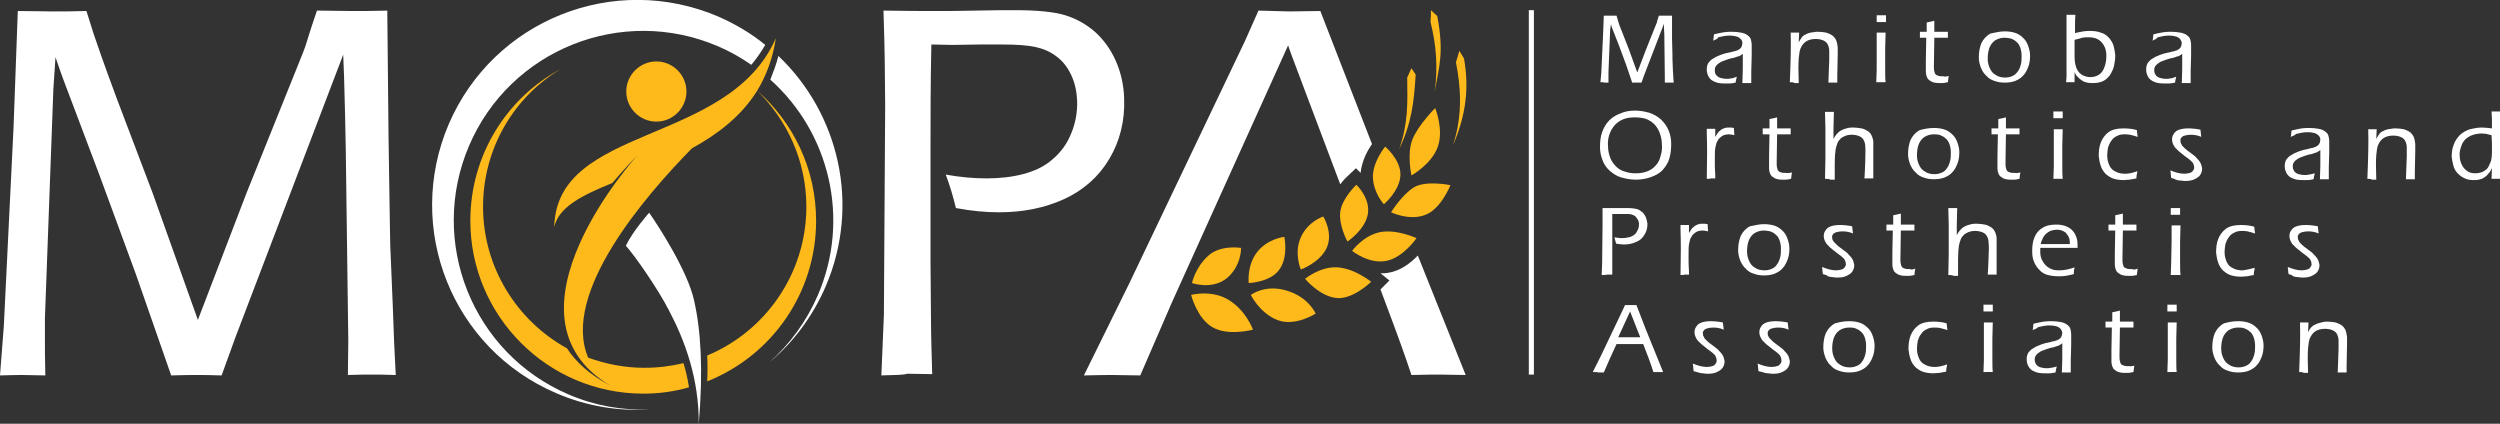 <?xml version="1.0" encoding="utf-8"?>
<!-- Generator: Adobe Illustrator 23.0.1, SVG Export Plug-In . SVG Version: 6.00 Build 0)  -->
<svg version="1.1" id="Layer_1" xmlns="http://www.w3.org/2000/svg" xmlns:xlink="http://www.w3.org/1999/xlink" x="0px" y="0px"
	 width="413px" height="70px" viewBox="0 0 590 100" enable-background="new 0 0 590 100" xml:space="preserve">
<rect x="0" y="0" width="590" height="100" fill="#333333" stroke="none"/>
<g>
	<path fill="#FFFFFF" d="M381.9,79.6h5.2l-2.4-6.1L381.9,79.6L381.9,79.6z M375.9,87.8l2-4l5-10.5l0.6-1.3l1.3,0c0.4,0,0.9,0,1.4,0
		l2.2,5.7l4.1,10.1l-1.1,0c-0.2,0-0.6,0-1.2,0c-0.2-0.7-0.6-1.8-1.1-3.2c-0.5-1.4-1-2.5-1.3-3.4h-6.3l-1.6,3.5l-1.4,3.2l-1.2,0
		C376.9,87.8,376.5,87.8,375.9,87.8L375.9,87.8z"/>
	<path fill="#FFFFFF" d="M399.7,87.6l-0.1-0.9c0-0.1,0-0.4-0.1-0.9c1.2,0.5,2.3,0.8,3.3,0.8c0.5,0,1-0.1,1.3-0.2
		c0.4-0.1,0.6-0.3,0.8-0.6c0.2-0.3,0.3-0.6,0.2-0.9c0-0.2,0-0.3-0.1-0.5c-0.1-0.2-0.1-0.3-0.2-0.5c-0.1-0.1-0.3-0.3-0.5-0.5
		c-0.2-0.2-0.6-0.5-1.3-1c-0.6-0.5-1.1-0.9-1.5-1.2c-0.3-0.3-0.6-0.6-0.9-0.9c-0.2-0.3-0.4-0.6-0.5-0.9c-0.1-0.3-0.2-0.6-0.2-0.9
		c0-0.5,0.1-1,0.4-1.4c0.3-0.5,0.7-0.8,1.3-1c0.6-0.2,1.3-0.3,2.1-0.3c0.9,0,1.9,0.1,2.9,0.3c0.1,0.6,0.1,1.2,0.2,1.7
		c-0.9-0.4-1.7-0.5-2.6-0.5c-0.5,0-0.9,0.1-1.3,0.2c-0.4,0.1-0.7,0.3-0.8,0.5c-0.2,0.2-0.3,0.5-0.2,0.8c0,0.2,0,0.4,0.1,0.5
		c0.1,0.2,0.2,0.4,0.3,0.6c0.2,0.2,0.4,0.4,0.6,0.6c0.2,0.2,0.7,0.6,1.4,1.1c0.7,0.5,1.2,0.9,1.4,1.2c0.3,0.3,0.5,0.5,0.7,0.8
		c0.2,0.3,0.3,0.5,0.4,0.8c0.1,0.3,0.1,0.5,0.2,0.8c0,0.5-0.1,1-0.4,1.5c-0.3,0.5-0.8,0.8-1.4,1.1c-0.6,0.3-1.3,0.4-2.1,0.4
		c-0.3,0-0.7,0-1.2-0.1c-0.4,0-0.8-0.1-1.1-0.2C400.5,87.8,400.1,87.7,399.7,87.6L399.7,87.6z"/>
	<path fill="#FFFFFF" d="M415,87.6l-0.1-0.9c0-0.1,0-0.4-0.1-0.9c1.2,0.5,2.3,0.8,3.3,0.8c0.5,0,1-0.1,1.3-0.2
		c0.4-0.1,0.6-0.3,0.8-0.6c0.2-0.3,0.3-0.6,0.2-0.9c0-0.2,0-0.3-0.1-0.5c-0.1-0.2-0.1-0.3-0.2-0.5c-0.1-0.1-0.3-0.3-0.5-0.5
		c-0.2-0.2-0.6-0.5-1.3-1c-0.6-0.5-1.1-0.9-1.5-1.2c-0.3-0.3-0.6-0.6-0.9-0.9c-0.2-0.3-0.4-0.6-0.5-0.9c-0.1-0.3-0.2-0.6-0.2-0.9
		c0-0.5,0.1-1,0.4-1.4c0.3-0.5,0.7-0.8,1.3-1c0.6-0.2,1.3-0.3,2.1-0.3c0.9,0,1.9,0.1,2.9,0.3c0.1,0.6,0.1,1.2,0.2,1.7
		c-0.9-0.4-1.7-0.5-2.6-0.5c-0.5,0-0.9,0.1-1.3,0.2c-0.4,0.1-0.7,0.3-0.8,0.5c-0.2,0.2-0.3,0.5-0.2,0.8c0,0.2,0,0.4,0.1,0.5
		c0.1,0.2,0.2,0.4,0.4,0.6c0.2,0.2,0.4,0.4,0.6,0.6c0.2,0.2,0.7,0.6,1.4,1.1c0.7,0.5,1.2,0.9,1.4,1.2c0.3,0.3,0.5,0.5,0.7,0.8
		c0.2,0.3,0.3,0.5,0.4,0.8c0.1,0.3,0.1,0.5,0.2,0.8c0,0.5-0.1,1-0.4,1.5c-0.3,0.5-0.8,0.8-1.4,1.1c-0.6,0.3-1.3,0.4-2.1,0.4
		c-0.3,0-0.7,0-1.2-0.1c-0.4,0-0.8-0.1-1.1-0.2C415.9,87.8,415.5,87.7,415,87.6L415,87.6z"/>
	<path fill="#FFFFFF" d="M436.4,77.3c-0.8,0-1.5,0.2-2.2,0.6c-0.6,0.4-1.1,1-1.4,1.8c-0.3,0.8-0.4,1.7-0.4,2.6
		c0,0.8,0.2,1.6,0.5,2.2c0.3,0.7,0.7,1.2,1.4,1.6c0.6,0.4,1.3,0.6,2.2,0.6c0.6,0,1.1-0.1,1.6-0.3c0.5-0.2,1-0.5,1.3-1
		c0.4-0.5,0.6-1,0.8-1.7c0.2-0.7,0.2-1.4,0.2-2.1c0-0.7-0.1-1.3-0.3-1.9c-0.2-0.6-0.5-1.1-0.9-1.4c-0.4-0.4-0.8-0.6-1.3-0.8
		C437.4,77.3,436.9,77.3,436.4,77.3L436.4,77.3z M436.4,75.8c0.8,0,1.6,0.1,2.3,0.3c0.7,0.2,1.4,0.6,1.9,1.1c0.6,0.5,1,1.1,1.3,1.9
		c0.3,0.8,0.5,1.6,0.5,2.4c0,0.9-0.1,1.8-0.4,2.6c-0.3,0.8-0.7,1.6-1.2,2.1c-0.5,0.6-1.2,1-1.9,1.3c-0.8,0.3-1.6,0.4-2.5,0.4
		c-0.8,0-1.6-0.1-2.4-0.4c-0.7-0.2-1.4-0.6-1.9-1.2c-0.6-0.5-1-1.2-1.3-1.9c-0.3-0.8-0.5-1.6-0.5-2.4c0-1.3,0.2-2.4,0.6-3.4
		c0.5-1,1.2-1.8,2.2-2.3C434.2,76,435.2,75.8,436.4,75.8L436.4,75.8z"/>
	<path fill="#FFFFFF" d="M459.5,86c0,0.1,0,0.4-0.1,0.7c-0.1,0.3-0.1,0.7-0.1,1c-0.6,0.1-1.1,0.2-1.6,0.3c-0.5,0-1,0.1-1.4,0.1
		c-0.8,0-1.6-0.1-2.3-0.3c-0.7-0.2-1.3-0.6-1.9-1.1c-0.5-0.5-1-1.2-1.2-1.9c-0.3-0.8-0.4-1.6-0.5-2.4c0-1.1,0.1-2.2,0.5-3.2
		c0.4-1,1-1.8,1.8-2.4c0.8-0.6,2-0.9,3.5-0.9c1.1,0,2.2,0.1,3.2,0.4c0.1,0.7,0.1,1.2,0.2,1.6c-0.7-0.2-1.3-0.4-1.8-0.5
		c-0.5-0.1-0.9-0.1-1.3-0.1c-0.7,0-1.3,0.1-1.8,0.4c-0.5,0.2-1,0.6-1.3,1.1c-0.4,0.5-0.6,1-0.8,1.6c-0.1,0.6-0.2,1.3-0.2,1.9
		c0,0.9,0.2,1.6,0.5,2.3c0.3,0.7,0.8,1.2,1.5,1.5c0.7,0.4,1.5,0.5,2.3,0.5C457.4,86.6,458.4,86.4,459.5,86L459.5,86z"/>
	<path fill="#FFFFFF" d="M468.1,73.5c0-0.7,0-1.3,0-1.6c0.4,0,0.8,0,1.1,0c0.4,0,0.8,0,1.1,0c0,0.2,0,0.8,0,1.6c-0.4,0-0.8,0-1.1,0
		C468.9,73.5,468.6,73.5,468.1,73.5L468.1,73.5z M468.1,87.8l0.1-2.9l0-5l0-3.8l1.1,0l1,0c0,1.2-0.1,2.5-0.1,3.8c0,1.3,0,2.8,0,4.3
		c0,1.6,0,2.8,0.1,3.6c-0.5,0-0.8,0-1,0C469,87.8,468.6,87.8,468.1,87.8L468.1,87.8z"/>
	<path fill="#FFFFFF" d="M479.7,77.9c0.1-0.3,0.1-0.8,0.2-1.5c0.9-0.2,1.7-0.4,2.4-0.5c0.7-0.1,1.3-0.1,2-0.1c0.7,0,1.4,0.1,2,0.2
		c0.6,0.1,1.1,0.3,1.5,0.6c0.4,0.3,0.7,0.6,0.8,1c0.1,0.4,0.2,0.8,0.2,1.2c0,0.5,0,1.4,0,2.7c0,1.3-0.1,2.4-0.1,3.5c0,1.1,0,2,0,2.9
		c-0.4,0-0.8,0-1,0c-0.2,0-0.6,0-1.1,0l0.1-3.2l0-3.7c-0.3,0.2-0.5,0.4-0.6,0.4c-0.1,0.1-0.3,0.2-0.4,0.2c-0.2,0.1-0.4,0.1-0.6,0.2
		c-0.2,0.1-0.6,0.2-1.2,0.3c-0.6,0.2-1,0.3-1.2,0.4c-0.5,0.2-0.9,0.3-1.2,0.5c-0.3,0.2-0.6,0.4-0.8,0.6c-0.2,0.2-0.3,0.4-0.4,0.6
		c-0.1,0.2-0.1,0.5-0.1,0.8c0,0.4,0.2,0.8,0.4,1.1c0.3,0.3,0.6,0.5,1,0.6c0.4,0.1,0.8,0.2,1.4,0.2c0.3,0,0.7,0,1-0.1
		c0.4,0,0.8-0.2,1.4-0.3c-0.1,0.3-0.2,0.8-0.3,1.4c-0.6,0.1-1,0.2-1.4,0.2c-0.4,0-0.7,0-1,0c-1.1,0-1.9-0.1-2.5-0.4
		c-0.6-0.2-1.1-0.6-1.4-1.1c-0.3-0.5-0.5-1.1-0.5-1.7c0-0.3,0-0.7,0.1-1c0.1-0.3,0.2-0.6,0.4-0.8c0.2-0.2,0.4-0.5,0.7-0.7
		c0.3-0.2,0.7-0.4,1-0.6c0.4-0.2,0.8-0.3,1.2-0.5c0.5-0.2,1.2-0.4,2.3-0.6c0.3-0.1,0.6-0.2,0.9-0.2c0.2-0.1,0.4-0.2,0.6-0.2
		c0.2-0.1,0.3-0.2,0.5-0.3c0.1-0.1,0.3-0.2,0.4-0.4c0.1-0.2,0.2-0.3,0.2-0.5c0-0.2,0.1-0.3,0.1-0.5c0-0.4-0.2-0.7-0.4-1
		c-0.3-0.3-0.6-0.5-1-0.6c-0.4-0.1-0.9-0.2-1.4-0.2c-0.5,0-1,0-1.5,0.1c-0.5,0.1-1,0.2-1.4,0.3C480.7,77.5,480.3,77.7,479.7,77.9
		L479.7,77.9z"/>
	<path fill="#FFFFFF" d="M503.7,86.3c-0.1,0.4-0.1,0.9-0.2,1.5c-0.5,0.1-0.9,0.2-1.2,0.2c-0.3,0-0.6,0-0.9,0c-0.7,0-1.2-0.1-1.7-0.3
		c-0.4-0.2-0.8-0.5-1-0.8c-0.2-0.4-0.4-0.9-0.4-1.6c0-0.1,0-0.2,0-0.5c0-0.2,0-1,0-2.3l0.1-5.2h-1.5c0-0.3,0-0.8,0-1.4h1.6
		c0-0.4,0-1.2,0-2.2c0.7-0.1,1.3-0.3,1.8-0.4c0,1.1,0,2,0,2.6h3.2c0,0.5,0,1,0,1.4h-3.2l-0.1,6.5l0,0.5c0,0.6,0.1,1,0.2,1.3
		c0.1,0.3,0.3,0.5,0.6,0.6c0.3,0.1,0.5,0.2,0.8,0.2c0.2,0,0.4,0,0.6,0C502.8,86.5,503.2,86.4,503.7,86.3L503.7,86.3z"/>
	<path fill="#FFFFFF" d="M511.5,73.5c0-0.7,0-1.3,0-1.6c0.4,0,0.8,0,1.1,0c0.4,0,0.8,0,1.1,0c0,0.2,0,0.8,0,1.6c-0.4,0-0.8,0-1.1,0
		C512.4,73.5,512,73.5,511.5,73.5L511.5,73.5z M511.5,87.8l0.1-2.9l0-5l0-3.8l1.1,0l1,0c0,1.2-0.1,2.5-0.1,3.8c0,1.3,0,2.8,0,4.3
		c0,1.6,0,2.8,0.1,3.6c-0.5,0-0.8,0-1,0C512.4,87.8,512.1,87.8,511.5,87.8L511.5,87.8z"/>
	<path fill="#FFFFFF" d="M528.2,77.3c-0.8,0-1.5,0.2-2.2,0.6c-0.6,0.4-1.1,1-1.4,1.8c-0.3,0.8-0.4,1.7-0.4,2.6
		c0,0.8,0.2,1.6,0.5,2.2c0.3,0.7,0.7,1.2,1.4,1.6c0.6,0.4,1.3,0.6,2.2,0.6c0.6,0,1.1-0.1,1.6-0.3c0.5-0.2,1-0.5,1.3-1
		c0.4-0.5,0.6-1,0.8-1.7c0.2-0.7,0.2-1.4,0.2-2.1c0-0.7-0.1-1.3-0.3-1.9c-0.2-0.6-0.5-1.1-0.9-1.4c-0.4-0.4-0.8-0.6-1.3-0.8
		C529.1,77.3,528.7,77.3,528.2,77.3L528.2,77.3z M528.2,75.8c0.8,0,1.6,0.1,2.3,0.3c0.7,0.2,1.4,0.6,1.9,1.1c0.6,0.5,1,1.1,1.3,1.9
		c0.3,0.8,0.5,1.6,0.5,2.4c0,0.9-0.1,1.8-0.4,2.6c-0.3,0.8-0.7,1.6-1.2,2.1c-0.5,0.6-1.2,1-1.9,1.3c-0.8,0.3-1.6,0.4-2.5,0.4
		c-0.8,0-1.6-0.1-2.4-0.4c-0.7-0.2-1.4-0.6-1.9-1.2c-0.6-0.5-1-1.2-1.3-1.9c-0.3-0.8-0.5-1.6-0.5-2.4c0-1.3,0.2-2.4,0.6-3.4
		c0.5-1,1.2-1.8,2.2-2.3C526,76,527,75.8,528.2,75.8L528.2,75.8z"/>
	<path fill="#FFFFFF" d="M542.6,87.8c0.2-4.8,0.3-8.8,0.2-11.7l1,0c0.3,0,0.6,0,1,0l-0.1,2.3c0.2-0.3,0.3-0.6,0.4-0.7
		c0.1-0.2,0.3-0.4,0.4-0.5c0.2-0.2,0.4-0.4,0.7-0.5c0.3-0.2,0.6-0.3,0.9-0.4c0.3-0.1,0.7-0.2,1.1-0.3c0.4-0.1,0.7-0.1,1.1-0.1
		c0.7,0,1.3,0.1,1.9,0.2c0.6,0.2,1.1,0.4,1.6,0.8c0.4,0.4,0.7,0.8,0.8,1.2c0.2,0.5,0.2,0.9,0.3,1.5c0,0.1,0,0.3,0,0.6
		c0,0.3,0,0.7,0,1.1l-0.1,4.9c0,0.5,0,1,0,1.7c-0.3,0-0.7,0-1,0c-0.4,0-0.7,0-1.1,0c0-0.9,0.1-1.8,0.1-2.7l0.1-2.7
		c0-0.9,0-1.6,0-2.1c0-0.7-0.2-1.2-0.4-1.6c-0.2-0.4-0.6-0.7-1.1-0.9c-0.5-0.2-1.1-0.3-1.7-0.3c-0.9,0-1.7,0.2-2.3,0.6
		c-0.6,0.4-1,1-1.3,1.7c-0.2,0.5-0.3,1.3-0.4,2.3c-0.1,1.2-0.1,3.1,0,5.8c-0.4,0-0.8,0-1,0C543.4,87.8,543.1,87.8,542.6,87.8
		L542.6,87.8z"/>
	<path fill="#FFFFFF" d="M377.7,19.4l0.2-2.1l0.4-8.6l0.2-5c0.6,0,1.1,0,1.5,0c0.4,0,0.9,0,1.5,0l0.3,1c0.1,0.3,0.2,0.6,0.3,1
		c0.1,0.4,0.4,1,0.7,1.8l1.6,4.1l2,5.5l2.1-5.5l2.4-6c0.1-0.2,0.2-0.4,0.2-0.7c0.1-0.2,0.2-0.6,0.4-1.2c0.5,0,1,0,1.6,0
		c0.4,0,0.9,0,1.5,0l0,5.5l0.1,3.6c0,0.3,0,0.7,0,1l0.1,2.7l0.1,1.5c0,0.2,0,0.7,0.1,1.5c-0.5,0-0.9,0-1,0c-0.2,0-0.6,0-1.1,0l0-1.5
		l-0.1-8.3c0-0.9,0-2-0.1-3.1l0-1l-4.7,12.2l-0.6,1.7c-0.5,0-0.9,0-1.1,0c-0.2,0-0.6,0-1.1,0l-1.5-4.4l-1.6-4.3l-1.6-4.1
		c-0.1-0.2-0.2-0.5-0.3-1L380,7l-0.4,10c0,0.3,0,0.7,0,1c0,0.3,0,0.8,0,1.5l-1,0C378.5,19.4,378.2,19.4,377.7,19.4L377.7,19.4z"/>
	<path fill="#FFFFFF" d="M404.3,9.6c0.1-0.3,0.1-0.8,0.2-1.5c0.9-0.2,1.7-0.4,2.4-0.5c0.7-0.1,1.3-0.1,2-0.1c0.7,0,1.4,0.1,2,0.2
		c0.6,0.1,1.1,0.3,1.5,0.6c0.4,0.3,0.7,0.6,0.8,1c0.1,0.4,0.2,0.8,0.2,1.2c0,0.5,0,1.4,0,2.7c0,1.3-0.1,2.4-0.1,3.5c0,1.1,0,2,0,2.9
		c-0.4,0-0.8,0-1,0c-0.2,0-0.6,0-1.1,0l0.1-3.2l0-3.7c-0.3,0.2-0.5,0.4-0.6,0.4c-0.1,0.1-0.3,0.2-0.5,0.2c-0.2,0.1-0.4,0.1-0.6,0.2
		c-0.2,0.1-0.6,0.2-1.2,0.3c-0.6,0.2-1,0.3-1.2,0.4c-0.5,0.2-0.9,0.3-1.2,0.5c-0.3,0.2-0.6,0.4-0.8,0.6c-0.2,0.2-0.3,0.4-0.4,0.6
		c-0.1,0.2-0.1,0.5-0.1,0.8c0,0.4,0.1,0.8,0.4,1.1c0.3,0.3,0.6,0.5,1,0.6c0.4,0.1,0.8,0.2,1.4,0.2c0.3,0,0.7,0,1-0.1
		c0.4,0,0.8-0.2,1.4-0.4c-0.1,0.3-0.2,0.8-0.3,1.4c-0.6,0.1-1,0.2-1.4,0.2c-0.4,0-0.7,0-1,0c-1.1,0-1.9-0.1-2.5-0.4
		c-0.6-0.2-1.1-0.6-1.4-1.1c-0.3-0.5-0.5-1.1-0.5-1.7c0-0.3,0-0.7,0.1-1c0.1-0.3,0.2-0.6,0.4-0.8c0.2-0.2,0.4-0.5,0.7-0.7
		c0.3-0.2,0.7-0.4,1-0.6c0.4-0.2,0.8-0.3,1.2-0.5c0.5-0.2,1.2-0.4,2.3-0.6c0.3-0.1,0.6-0.2,0.9-0.2c0.2-0.1,0.4-0.2,0.6-0.2
		c0.2-0.1,0.3-0.2,0.5-0.3c0.1-0.1,0.3-0.2,0.4-0.4c0.1-0.2,0.2-0.3,0.2-0.5c0-0.2,0.1-0.3,0.1-0.5c0-0.4-0.1-0.7-0.4-1
		c-0.3-0.3-0.6-0.5-1-0.6c-0.4-0.1-0.9-0.2-1.4-0.2c-0.5,0-1,0-1.5,0.1c-0.5,0.1-1,0.2-1.4,0.3C405.4,9.2,404.9,9.3,404.3,9.6
		L404.3,9.6z"/>
	<path fill="#FFFFFF" d="M422.4,19.4c0.2-4.8,0.3-8.8,0.2-11.7l1,0c0.3,0,0.6,0,1,0l-0.1,2.3c0.2-0.3,0.3-0.6,0.4-0.7
		c0.1-0.2,0.3-0.4,0.4-0.6c0.2-0.2,0.4-0.4,0.7-0.5c0.3-0.2,0.6-0.3,0.9-0.4c0.4-0.1,0.7-0.2,1.1-0.2c0.4-0.1,0.7-0.1,1.1-0.1
		c0.7,0,1.3,0.1,1.9,0.2c0.6,0.2,1.1,0.4,1.6,0.8c0.4,0.4,0.7,0.8,0.8,1.2c0.2,0.5,0.2,0.9,0.3,1.5c0,0.1,0,0.3,0,0.6
		c0,0.3,0,0.7,0,1.1l-0.1,4.9c0,0.5,0,1,0,1.7c-0.3,0-0.7,0-1,0c-0.4,0-0.7,0-1.1,0c0-0.9,0.1-1.8,0.1-2.7l0.1-2.7
		c0-0.9,0-1.6,0-2.1c0-0.7-0.2-1.2-0.4-1.6c-0.2-0.4-0.6-0.7-1.1-0.9c-0.5-0.2-1.1-0.3-1.7-0.3c-0.9,0-1.7,0.2-2.3,0.6
		c-0.6,0.4-1,1-1.3,1.7c-0.2,0.5-0.3,1.3-0.4,2.3c-0.1,1.2-0.1,3.1,0,5.8c-0.4,0-0.8,0-1,0C423.3,19.4,422.9,19.4,422.4,19.4
		L422.4,19.4z"/>
	<path fill="#FFFFFF" d="M442.9,5.2c0-0.7,0-1.3,0-1.6c0.4,0,0.8,0,1.1,0c0.4,0,0.8,0,1.1,0c0,0.2,0,0.8,0,1.6c-0.4,0-0.8,0-1.1,0
		C443.7,5.2,443.3,5.2,442.9,5.2L442.9,5.2z M442.8,19.4l0.1-2.9l0-5l0-3.8l1.1,0l1,0c0,1.2-0.1,2.5-0.1,3.8c0,1.3,0,2.8,0,4.3
		c0,1.6,0,2.8,0.1,3.6c-0.5,0-0.8,0-1,0C443.8,19.4,443.4,19.4,442.8,19.4L442.8,19.4z"/>
	<path fill="#FFFFFF" d="M459.9,17.9c-0.1,0.4-0.1,0.9-0.2,1.5c-0.5,0.1-0.9,0.2-1.2,0.2c-0.3,0-0.6,0-0.9,0c-0.7,0-1.2-0.1-1.7-0.3
		c-0.4-0.2-0.8-0.5-1-0.8c-0.2-0.4-0.4-0.9-0.4-1.6c0-0.1,0-0.2,0-0.5c0-0.2,0-1,0-2.3l0.1-5.2h-1.5c0-0.3,0-0.8,0-1.4h1.6
		c0-0.4,0-1.2,0-2.2c0.7-0.1,1.3-0.3,1.8-0.4c0,1.1,0,2,0,2.6h3.2c0,0.5,0,1,0,1.4h-3.2l-0.1,6.5l0,0.5c0,0.6,0.1,1,0.2,1.3
		c0.1,0.3,0.3,0.5,0.6,0.6c0.3,0.1,0.5,0.2,0.8,0.2c0.2,0,0.4,0,0.6,0C459,18.1,459.4,18.1,459.9,17.9L459.9,17.9z"/>
	<path fill="#FFFFFF" d="M473.1,8.9c-0.8,0-1.5,0.2-2.2,0.6c-0.6,0.4-1.1,1-1.4,1.8c-0.3,0.8-0.4,1.7-0.4,2.6c0,0.8,0.2,1.6,0.5,2.2
		c0.3,0.7,0.7,1.2,1.4,1.6c0.6,0.4,1.3,0.6,2.2,0.6c0.6,0,1.1-0.1,1.6-0.3c0.5-0.2,0.9-0.5,1.3-1c0.4-0.5,0.6-1,0.8-1.7
		c0.2-0.7,0.2-1.4,0.2-2.1c0-0.7-0.1-1.3-0.3-1.9c-0.2-0.6-0.5-1.1-0.9-1.4c-0.4-0.4-0.8-0.6-1.3-0.8C474,9,473.6,8.9,473.1,8.9
		L473.1,8.9z M473.1,7.4c0.8,0,1.6,0.1,2.3,0.3c0.7,0.2,1.4,0.6,1.9,1.1c0.6,0.5,1,1.1,1.3,1.9c0.3,0.8,0.5,1.6,0.5,2.4
		c0,0.9-0.1,1.8-0.4,2.6c-0.3,0.8-0.7,1.6-1.2,2.1c-0.5,0.6-1.2,1-1.9,1.3c-0.8,0.3-1.6,0.4-2.5,0.4c-0.8,0-1.6-0.1-2.4-0.4
		c-0.7-0.2-1.4-0.6-1.9-1.2c-0.6-0.5-1-1.2-1.3-1.9c-0.3-0.8-0.5-1.6-0.5-2.4c0-1.3,0.2-2.4,0.6-3.4c0.5-1,1.2-1.8,2.2-2.3
		C470.9,7.7,471.9,7.4,473.1,7.4L473.1,7.4z"/>
	<path fill="#FFFFFF" d="M489.6,9.4c0,1.3,0,2.1,0,2.5c0,0.4,0,0.9,0,1.5c0,1.2,0.2,2.1,0.5,2.8c0.3,0.7,0.7,1.1,1.3,1.5
		c0.6,0.3,1.2,0.5,1.9,0.5c0.8,0,1.5-0.2,2.1-0.6c0.6-0.4,1-1,1.3-1.9c0.3-0.8,0.4-1.7,0.4-2.6c0-1.3-0.4-2.3-1.1-3.1
		c-0.7-0.8-1.7-1.2-3.1-1.2c-0.5,0-1,0-1.5,0.1C490.9,9.1,490.3,9.2,489.6,9.4L489.6,9.4z M487.6,19.4l0.1-1.3c0-0.2,0-0.7,0-1.3
		l0-7.9l0-5.4c0.5,0,0.8,0,1.1,0c0.3,0,0.6,0,1,0c-0.1,1-0.1,2.4-0.1,4.3c0.8-0.2,1.5-0.3,2-0.4c0.5-0.1,1-0.1,1.5-0.1
		c1,0,1.8,0.1,2.6,0.4c0.8,0.2,1.4,0.7,1.9,1.2c0.5,0.6,0.9,1.2,1.1,1.9c0.2,0.7,0.3,1.4,0.4,2.2c0,0.9-0.1,1.7-0.3,2.6
		c-0.2,0.8-0.6,1.6-1,2.2c-0.5,0.6-1,1.1-1.7,1.4c-0.7,0.3-1.5,0.4-2.3,0.4c-0.4,0-0.9,0-1.3-0.1c-0.4-0.1-0.8-0.2-1.1-0.4
		c-0.3-0.2-0.6-0.4-0.8-0.6c-0.2-0.2-0.4-0.4-0.6-0.6c-0.2-0.2-0.3-0.5-0.5-0.9l0,2.4c-0.4,0-0.8,0-1,0
		C488.5,19.4,488.2,19.4,487.6,19.4L487.6,19.4z"/>
	<path fill="#FFFFFF" d="M508,9.6c0.1-0.3,0.1-0.8,0.2-1.5c0.9-0.2,1.7-0.4,2.4-0.5c0.7-0.1,1.3-0.1,2-0.1c0.7,0,1.3,0.1,2,0.2
		c0.6,0.1,1.1,0.3,1.5,0.6c0.4,0.3,0.7,0.6,0.8,1c0.1,0.4,0.2,0.8,0.2,1.2c0,0.5,0,1.4,0,2.7c0,1.3-0.1,2.4-0.1,3.5c0,1.1,0,2,0,2.9
		c-0.4,0-0.8,0-1,0c-0.2,0-0.6,0-1.1,0l0.1-3.2l0-3.7c-0.3,0.2-0.5,0.4-0.6,0.4c-0.1,0.1-0.3,0.2-0.5,0.2c-0.2,0.1-0.4,0.1-0.6,0.2
		c-0.2,0.1-0.6,0.2-1.2,0.3c-0.6,0.2-1,0.3-1.2,0.4c-0.5,0.2-0.9,0.3-1.2,0.5c-0.3,0.2-0.6,0.4-0.8,0.6c-0.2,0.2-0.3,0.4-0.4,0.6
		c-0.1,0.2-0.1,0.5-0.1,0.8c0,0.4,0.2,0.8,0.4,1.1c0.3,0.3,0.6,0.5,1,0.6c0.4,0.1,0.8,0.2,1.4,0.2c0.3,0,0.7,0,1-0.1
		c0.4,0,0.8-0.2,1.4-0.4c-0.1,0.3-0.2,0.8-0.3,1.4c-0.6,0.1-1,0.2-1.4,0.2c-0.4,0-0.7,0-1,0c-1.1,0-1.9-0.1-2.5-0.4
		c-0.6-0.2-1.1-0.6-1.4-1.1c-0.3-0.5-0.5-1.1-0.5-1.7c0-0.3,0-0.7,0.1-1c0.1-0.3,0.2-0.6,0.4-0.8c0.2-0.2,0.4-0.5,0.7-0.7
		c0.3-0.2,0.7-0.4,1-0.6c0.4-0.2,0.8-0.3,1.2-0.5c0.5-0.2,1.2-0.4,2.3-0.6c0.3-0.1,0.6-0.2,0.9-0.2c0.2-0.1,0.4-0.2,0.6-0.2
		c0.2-0.1,0.3-0.2,0.5-0.3c0.1-0.1,0.3-0.2,0.4-0.4c0.1-0.2,0.2-0.3,0.2-0.5c0-0.2,0.1-0.3,0.1-0.5c0-0.4-0.2-0.7-0.4-1
		c-0.3-0.3-0.6-0.5-1-0.6c-0.4-0.1-0.9-0.2-1.4-0.2c-0.5,0-1,0-1.5,0.1c-0.5,0.1-1,0.2-1.4,0.3C509,9.2,508.5,9.3,508,9.6L508,9.6z"
		/>
	<path fill="#FFFFFF" d="M385.8,27.7c-0.9,0-1.8,0.1-2.6,0.4c-0.8,0.3-1.5,0.8-2.1,1.4c-0.6,0.7-1,1.4-1.3,2.3
		c-0.3,0.9-0.4,1.8-0.3,2.8c0,0.9,0.2,1.8,0.5,2.6c0.3,0.8,0.8,1.5,1.4,2.1c0.6,0.6,1.3,1,2.1,1.2c0.8,0.3,1.7,0.4,2.5,0.4
		c0.9,0,1.7-0.1,2.6-0.4c0.8-0.3,1.5-0.7,2.1-1.4c0.6-0.6,1-1.4,1.2-2.3c0.3-0.9,0.4-1.8,0.3-2.8c0-0.9-0.2-1.8-0.5-2.6
		c-0.3-0.8-0.7-1.5-1.3-2.1c-0.6-0.6-1.3-1-2.1-1.3C387.5,27.8,386.7,27.7,385.8,27.7L385.8,27.7z M385.9,26.1
		c1.1,0,2.2,0.2,3.3,0.5c1,0.3,2,0.9,2.8,1.6c0.8,0.8,1.4,1.6,1.8,2.6c0.4,1,0.6,2,0.6,3.1c0,1.2-0.1,2.3-0.4,3.4
		c-0.3,1.1-0.9,2-1.6,2.8c-0.7,0.8-1.7,1.3-2.8,1.7c-1.1,0.4-2.3,0.6-3.5,0.6c-1.2,0-2.3-0.2-3.4-0.5c-1.1-0.3-2-0.9-2.8-1.6
		c-0.8-0.7-1.4-1.6-1.7-2.5c-0.4-1-0.6-2-0.6-3.1c0-1.2,0.1-2.4,0.5-3.5c0.4-1.1,0.9-2,1.7-2.8c0.8-0.8,1.7-1.3,2.8-1.7
		C383.5,26.3,384.6,26.1,385.9,26.1L385.9,26.1z"/>
	<path fill="#FFFFFF" d="M402.8,42.2c0.1-4.5,0.1-8,0-10.7l0-1.1c0.4,0,0.7,0,1,0c0.3,0,0.6,0,1,0l0,1.9c0.3-0.5,0.5-0.8,0.7-1.1
		c0.2-0.2,0.5-0.4,0.7-0.6c0.3-0.2,0.6-0.3,0.9-0.4c0.3-0.1,0.7-0.1,1.1-0.1c0.3,0,0.6,0,1,0.1c0,0.5,0.1,1.1,0.1,1.7
		c-0.5-0.1-0.9-0.2-1.3-0.2c-0.5,0-0.9,0.1-1.2,0.2c-0.4,0.2-0.7,0.4-1,0.7c-0.3,0.3-0.5,0.7-0.7,1.1c-0.1,0.3-0.2,0.8-0.3,1.3
		c-0.1,0.5-0.1,1.5-0.1,3c0,1,0,2.1,0.1,3.3l0,0.8c-0.4,0-0.8,0-1,0C403.6,42.2,403.2,42.2,402.8,42.2L402.8,42.2z"/>
	<path fill="#FFFFFF" d="M422.9,40.7c-0.1,0.4-0.1,0.9-0.2,1.5c-0.5,0.1-0.9,0.2-1.2,0.2c-0.3,0-0.6,0-0.9,0c-0.7,0-1.2-0.1-1.7-0.3
		c-0.4-0.2-0.8-0.5-1-0.8c-0.2-0.4-0.4-0.9-0.4-1.6c0-0.1,0-0.2,0-0.5c0-0.2,0-1,0-2.3l0.1-5.2h-1.6c0-0.3,0-0.8,0-1.4h1.6
		c0-0.4,0-1.2,0-2.2c0.7-0.1,1.3-0.3,1.8-0.4c0,1.1,0,2,0,2.6h3.2c0,0.5,0,1,0,1.4h-3.2l-0.1,6.5l0,0.5c0,0.6,0.1,1,0.2,1.3
		c0.1,0.3,0.3,0.5,0.6,0.6c0.3,0.1,0.5,0.2,0.8,0.2c0.2,0,0.4,0,0.6,0C422,40.9,422.4,40.8,422.9,40.7L422.9,40.7z"/>
	<path fill="#FFFFFF" d="M430.7,42.2l0.1-5l0-6.9l-0.1-3.9l1.1,0c0.3,0,0.6,0,1,0l-0.1,4l0,2.4c0.2-0.3,0.3-0.6,0.5-0.8
		c0.1-0.2,0.3-0.4,0.5-0.6c0.2-0.2,0.4-0.4,0.6-0.5c0.2-0.1,0.5-0.3,0.8-0.4c0.3-0.1,0.6-0.2,1-0.3c0.4-0.1,0.8-0.1,1.3-0.1
		c0.7,0,1.3,0.1,1.9,0.2c0.6,0.1,1.1,0.4,1.6,0.7c0.4,0.3,0.7,0.7,0.9,1.2c0.2,0.5,0.3,0.9,0.3,1.4c0,0.2,0,0.4,0,0.8
		c0,0.5,0,1,0,1.7l0,4.3c0,0.5,0,1,0,1.7c-0.5,0-0.8,0-1,0c-0.3,0-0.6,0-1.1,0c0.1-0.8,0.1-2.1,0.2-3.9c0-1.8,0.1-3,0-3.7
		c0-0.6-0.2-1.1-0.4-1.5c-0.2-0.4-0.6-0.7-1.1-0.9c-0.5-0.2-1.1-0.3-1.7-0.3c-0.6,0-1.1,0.1-1.6,0.3c-0.5,0.2-0.8,0.4-1.1,0.7
		c-0.3,0.3-0.6,0.7-0.7,1.1c-0.2,0.5-0.3,0.9-0.4,1.4c-0.1,0.7-0.2,1.8-0.2,3.1c0,0.8,0,2.1,0,4c-0.4,0-0.8,0-1,0
		C431.6,42.2,431.2,42.2,430.7,42.2L430.7,42.2z"/>
	<path fill="#FFFFFF" d="M456.4,31.7c-0.8,0-1.5,0.2-2.2,0.6c-0.6,0.4-1.1,1-1.4,1.8c-0.3,0.8-0.4,1.7-0.4,2.6
		c0,0.8,0.2,1.6,0.5,2.2c0.3,0.7,0.7,1.2,1.4,1.6c0.6,0.4,1.3,0.6,2.2,0.6c0.6,0,1.1-0.1,1.6-0.3c0.5-0.2,1-0.5,1.3-1
		c0.4-0.5,0.6-1,0.8-1.7c0.2-0.7,0.2-1.4,0.2-2.1c0-0.7-0.1-1.3-0.3-1.9c-0.2-0.6-0.5-1.1-0.9-1.4c-0.4-0.4-0.8-0.6-1.3-0.8
		C457.4,31.7,456.9,31.7,456.4,31.7L456.4,31.7z M456.4,30.2c0.8,0,1.6,0.1,2.3,0.3c0.7,0.2,1.4,0.6,1.9,1.1c0.6,0.5,1,1.1,1.3,1.9
		c0.3,0.8,0.5,1.6,0.5,2.4c0,0.9-0.1,1.8-0.4,2.6c-0.3,0.8-0.7,1.6-1.2,2.1c-0.5,0.6-1.2,1-1.9,1.3c-0.8,0.3-1.6,0.4-2.5,0.4
		c-0.8,0-1.6-0.1-2.4-0.4c-0.7-0.2-1.4-0.6-1.9-1.2c-0.6-0.5-1-1.2-1.3-1.9c-0.3-0.8-0.5-1.6-0.5-2.4c0-1.3,0.2-2.4,0.6-3.4
		c0.5-1,1.2-1.8,2.2-2.3C454.2,30.4,455.3,30.2,456.4,30.2L456.4,30.2z"/>
	<path fill="#FFFFFF" d="M476.8,40.7c-0.1,0.4-0.1,0.9-0.2,1.5c-0.5,0.1-0.9,0.2-1.2,0.2c-0.3,0-0.6,0-0.9,0c-0.7,0-1.2-0.1-1.7-0.3
		c-0.4-0.2-0.8-0.5-1-0.8c-0.2-0.4-0.4-0.9-0.4-1.6c0-0.1,0-0.2,0-0.5c0-0.2,0-1,0-2.3l0.1-5.2H470c0-0.3,0-0.8,0-1.4h1.6
		c0-0.4,0-1.2,0-2.2c0.7-0.1,1.3-0.3,1.8-0.4c0,1.1,0,2,0,2.6h3.2c0,0.5,0,1,0,1.4h-3.2l-0.1,6.5l0,0.5c0,0.6,0.1,1,0.2,1.3
		c0.1,0.3,0.3,0.5,0.6,0.6c0.3,0.1,0.5,0.2,0.8,0.2c0.2,0,0.4,0,0.6,0C475.9,40.9,476.2,40.8,476.8,40.7L476.8,40.7z"/>
	<path fill="#FFFFFF" d="M484.6,27.9c0-0.7,0-1.3,0-1.6c0.4,0,0.8,0,1.1,0c0.4,0,0.8,0,1.1,0c0,0.2,0,0.8,0,1.6c-0.4,0-0.8,0-1.1,0
		C485.4,27.9,485,27.9,484.6,27.9L484.6,27.9z M484.6,42.2l0.1-2.9l0-5l0-3.8l1.1,0l1,0c0,1.2-0.1,2.5-0.1,3.8c0,1.3,0,2.8,0,4.3
		c0,1.6,0,2.8,0.1,3.6c-0.5,0-0.8,0-1,0C485.5,42.2,485.1,42.2,484.6,42.2L484.6,42.2z"/>
	<path fill="#FFFFFF" d="M504.4,40.4c0,0.1,0,0.4-0.1,0.7c-0.1,0.3-0.1,0.7-0.1,1c-0.6,0.1-1.1,0.2-1.6,0.3c-0.5,0-1,0.1-1.4,0.1
		c-0.8,0-1.6-0.1-2.3-0.3c-0.7-0.2-1.3-0.6-1.9-1.1c-0.5-0.5-1-1.2-1.2-1.9c-0.3-0.8-0.4-1.6-0.5-2.4c0-1.1,0.1-2.2,0.5-3.2
		c0.4-1,1-1.8,1.8-2.4c0.8-0.6,2-0.9,3.5-0.9c1.1,0,2.2,0.1,3.2,0.4c0.1,0.7,0.1,1.2,0.2,1.6c-0.7-0.2-1.3-0.4-1.8-0.5
		c-0.5-0.1-0.9-0.1-1.3-0.1c-0.7,0-1.3,0.1-1.8,0.4c-0.5,0.2-1,0.6-1.3,1.1c-0.4,0.5-0.6,1-0.8,1.6c-0.1,0.6-0.2,1.3-0.2,1.9
		c0,0.9,0.2,1.6,0.5,2.3c0.3,0.7,0.8,1.2,1.5,1.5c0.7,0.4,1.5,0.5,2.3,0.5C502.4,41,503.3,40.8,504.4,40.4L504.4,40.4z"/>
	<path fill="#FFFFFF" d="M512.4,42l-0.1-0.9c0-0.1,0-0.4-0.1-0.9c1.2,0.5,2.3,0.8,3.3,0.8c0.5,0,1-0.1,1.3-0.2
		c0.4-0.1,0.6-0.3,0.8-0.6c0.2-0.3,0.3-0.6,0.2-0.8c0-0.2,0-0.3-0.1-0.5c-0.1-0.2-0.1-0.3-0.2-0.5c-0.1-0.1-0.3-0.3-0.5-0.5
		c-0.2-0.2-0.6-0.5-1.3-1c-0.6-0.5-1.1-0.9-1.5-1.2c-0.3-0.3-0.6-0.6-0.9-0.9c-0.2-0.3-0.4-0.6-0.5-0.9c-0.1-0.3-0.2-0.6-0.2-0.9
		c0-0.5,0.1-1,0.4-1.4c0.3-0.5,0.7-0.8,1.3-1c0.6-0.2,1.3-0.3,2.1-0.3c0.9,0,1.9,0.1,2.9,0.3c0.1,0.6,0.1,1.2,0.2,1.7
		c-0.9-0.4-1.7-0.5-2.6-0.5c-0.5,0-0.9,0.1-1.3,0.2c-0.4,0.1-0.7,0.3-0.8,0.5c-0.2,0.2-0.3,0.5-0.2,0.8c0,0.2,0,0.4,0.1,0.5
		c0.1,0.2,0.2,0.4,0.3,0.6c0.2,0.2,0.4,0.4,0.6,0.6c0.2,0.2,0.7,0.6,1.4,1.1c0.7,0.5,1.2,0.9,1.4,1.2c0.3,0.3,0.5,0.5,0.7,0.8
		c0.2,0.3,0.3,0.5,0.4,0.8c0.1,0.3,0.1,0.5,0.2,0.8c0,0.5-0.1,1-0.4,1.5c-0.3,0.5-0.8,0.8-1.4,1.1c-0.6,0.3-1.3,0.4-2.1,0.4
		c-0.3,0-0.7,0-1.2-0.1c-0.5,0-0.8-0.1-1.1-0.2C513.2,42.2,512.9,42.1,512.4,42L512.4,42z"/>
	<path fill="#FFFFFF" d="M540.6,32.3c0.1-0.3,0.1-0.8,0.2-1.5c0.9-0.2,1.7-0.4,2.4-0.5c0.7-0.1,1.3-0.1,2-0.1c0.7,0,1.3,0.1,2,0.2
		c0.6,0.1,1.1,0.3,1.5,0.6c0.4,0.3,0.7,0.6,0.8,1c0.1,0.4,0.2,0.8,0.2,1.2c0,0.5,0,1.4,0,2.7c0,1.3-0.1,2.4-0.1,3.5c0,1.1,0,2,0,2.9
		c-0.4,0-0.8,0-1,0c-0.3,0-0.6,0-1.1,0l0.1-3.2l0-3.7c-0.3,0.2-0.5,0.4-0.6,0.4c-0.1,0.1-0.3,0.2-0.4,0.2c-0.2,0.1-0.4,0.1-0.6,0.2
		c-0.2,0.1-0.6,0.2-1.2,0.3c-0.6,0.2-1,0.3-1.2,0.4c-0.5,0.2-0.9,0.3-1.2,0.5c-0.3,0.2-0.6,0.4-0.8,0.6c-0.2,0.2-0.3,0.4-0.4,0.6
		c-0.1,0.2-0.1,0.5-0.1,0.8c0,0.4,0.2,0.8,0.4,1.1c0.3,0.3,0.6,0.5,1,0.6c0.4,0.1,0.8,0.2,1.4,0.2c0.3,0,0.7,0,1-0.1
		c0.4,0,0.8-0.2,1.4-0.3c-0.1,0.3-0.2,0.8-0.3,1.4c-0.6,0.1-1,0.2-1.4,0.2c-0.4,0-0.7,0-1,0c-1.1,0-1.9-0.1-2.5-0.4
		c-0.6-0.2-1.1-0.6-1.4-1.1c-0.3-0.5-0.5-1.1-0.5-1.7c0-0.3,0-0.7,0.1-1c0.1-0.3,0.2-0.6,0.4-0.8c0.2-0.2,0.4-0.5,0.7-0.7
		c0.3-0.2,0.7-0.4,1-0.6c0.4-0.2,0.8-0.3,1.2-0.5c0.5-0.2,1.2-0.4,2.3-0.6c0.3-0.1,0.6-0.2,0.9-0.2c0.2-0.1,0.4-0.2,0.6-0.2
		c0.2-0.1,0.3-0.2,0.5-0.3c0.1-0.1,0.3-0.2,0.4-0.4c0.1-0.2,0.2-0.3,0.2-0.5c0-0.2,0.1-0.3,0.1-0.5c0-0.4-0.1-0.7-0.4-1
		c-0.3-0.3-0.6-0.5-1-0.6c-0.4-0.1-0.9-0.2-1.4-0.2c-0.5,0-1,0-1.5,0.1c-0.5,0.1-1,0.2-1.4,0.3C541.6,31.9,541.2,32.1,540.6,32.3
		L540.6,32.3z"/>
	<path fill="#FFFFFF" d="M558.7,42.2c0.2-4.8,0.3-8.8,0.2-11.7l1,0c0.3,0,0.6,0,1,0l-0.1,2.3c0.2-0.3,0.3-0.6,0.4-0.7
		c0.1-0.2,0.3-0.4,0.4-0.6c0.2-0.2,0.4-0.4,0.7-0.5c0.3-0.2,0.6-0.3,0.9-0.4c0.4-0.1,0.7-0.2,1.1-0.2c0.4-0.1,0.7-0.1,1.1-0.1
		c0.7,0,1.3,0.1,1.9,0.2c0.6,0.2,1.1,0.4,1.6,0.8c0.4,0.4,0.7,0.8,0.8,1.2c0.2,0.5,0.2,0.9,0.3,1.5c0,0.1,0,0.3,0,0.6
		c0,0.3,0,0.7,0,1.1l-0.1,4.9c0,0.5,0,1,0,1.7c-0.3,0-0.7,0-1,0c-0.4,0-0.7,0-1.1,0c0-0.9,0.1-1.8,0.1-2.7l0.1-2.7
		c0-0.9,0-1.6,0-2.1c0-0.7-0.2-1.2-0.4-1.6c-0.2-0.4-0.6-0.7-1.1-0.9c-0.5-0.2-1.1-0.3-1.7-0.3c-0.9,0-1.7,0.2-2.3,0.6
		c-0.6,0.4-1,1-1.3,1.7c-0.2,0.5-0.3,1.3-0.4,2.3c-0.1,1.2-0.1,3.1,0,5.8c-0.4,0-0.8,0-1,0C559.5,42.2,559.2,42.2,558.7,42.2
		L558.7,42.2z"/>
	<path fill="#FFFFFF" d="M588,31.9c-0.5-0.1-0.9-0.2-1.2-0.3c-0.3,0-0.7-0.1-1-0.1c-0.7,0-1.4,0.1-2.1,0.3c-0.7,0.2-1.3,0.6-1.8,1
		c-0.5,0.5-0.9,1.1-1.1,1.9c-0.3,0.8-0.4,1.5-0.3,2.2c0,0.7,0.2,1.4,0.5,2c0.3,0.6,0.7,1.1,1.3,1.5c0.6,0.4,1.2,0.5,2,0.5
		c0.4,0,0.8-0.1,1.2-0.2c0.4-0.1,0.7-0.3,1-0.5c0.3-0.2,0.6-0.5,0.8-0.9c0.2-0.4,0.4-0.9,0.6-1.4c0.1-0.5,0.2-1.1,0.2-1.8
		c0-0.4,0-1.1,0-2.2L588,31.9L588,31.9z M590,42.2c-0.5,0-0.8,0-1,0c-0.2,0-0.5,0-1,0l0.1-2.5c-0.2,0.4-0.4,0.8-0.6,1
		c-0.2,0.2-0.4,0.5-0.6,0.7c-0.2,0.2-0.5,0.4-0.8,0.6c-0.3,0.2-0.7,0.3-1.1,0.4c-0.4,0.1-0.8,0.1-1.2,0.1c-0.8,0-1.5-0.1-2.1-0.4
		c-0.7-0.3-1.2-0.7-1.7-1.2c-0.5-0.5-0.8-1.1-1-1.8c-0.2-0.7-0.3-1.4-0.4-2.1c0-1,0.1-1.9,0.5-2.9c0.3-0.9,0.9-1.7,1.5-2.3
		c0.7-0.6,1.4-1,2.3-1.3c0.9-0.2,1.8-0.4,2.8-0.4c0.7,0,1.5,0.1,2.4,0.2c0-0.8,0-1.5,0-2.1c0-0.8-0.1-1.5-0.1-1.9l1.1,0
		c0.3,0,0.6,0,1.1,0l-0.1,6.5l0,7.5L590,42.2L590,42.2z"/>
	<path fill="#FFFFFF" d="M378,64.9l0.1-2.6l0.1-9.1l0-1.9c0-0.3,0-0.6,0-0.9l0-1.3c1,0,1.8,0,2.4,0c0.4,0,0.9,0,1.7,0
		c0.8,0,1.3,0,1.7,0c1,0,1.7,0.1,2.2,0.2c0.5,0.1,0.9,0.4,1.3,0.7c0.4,0.3,0.7,0.8,0.9,1.2c0.2,0.5,0.3,1,0.4,1.6
		c0,1-0.2,1.8-0.7,2.6c-0.5,0.8-1.1,1.4-2,1.7c-0.8,0.4-1.8,0.6-2.8,0.6c-0.6,0-1.2-0.1-1.9-0.2c-0.1-0.5-0.3-1-0.4-1.5
		c0.6,0.1,1.2,0.2,1.8,0.2c0.6,0,1.1-0.1,1.6-0.2c0.5-0.1,0.9-0.3,1.3-0.6c0.4-0.3,0.6-0.7,0.8-1.1c0.2-0.4,0.3-0.9,0.3-1.4
		c0-0.4-0.1-0.8-0.3-1.1c-0.2-0.3-0.4-0.6-0.6-0.8c-0.3-0.2-0.6-0.3-0.9-0.4c-0.3-0.1-0.8-0.1-1.4-0.1h-1l-1.2,0l-0.9,0
		c0,1.7,0,3.2,0,4.6l0,4.8c0,1.8,0,3,0,3.6l0,1.3l-1.1,0C379,64.9,378.6,64.9,378,64.9L378,64.9z"/>
	<path fill="#FFFFFF" d="M396.6,64.9c0.1-4.5,0.1-8,0-10.7l0-1.1c0.4,0,0.7,0,1,0c0.3,0,0.6,0,1,0l0,1.9c0.3-0.5,0.5-0.8,0.7-1.1
		c0.2-0.2,0.5-0.4,0.7-0.6c0.3-0.2,0.6-0.3,0.9-0.4c0.3-0.1,0.7-0.1,1.1-0.1c0.3,0,0.6,0,1,0.1c0,0.5,0.1,1.1,0.1,1.7
		c-0.5-0.1-0.9-0.2-1.3-0.2c-0.5,0-0.9,0.1-1.2,0.2c-0.4,0.2-0.7,0.4-1,0.7c-0.3,0.3-0.5,0.7-0.7,1.1c-0.1,0.3-0.2,0.8-0.3,1.3
		c-0.1,0.5-0.1,1.5-0.1,3c0,1,0,2.1,0.1,3.3l0,0.8c-0.4,0-0.8,0-1,0C397.4,64.9,397,64.9,396.6,64.9L396.6,64.9z"/>
	<path fill="#FFFFFF" d="M416.3,54.4c-0.8,0-1.5,0.2-2.2,0.6c-0.6,0.4-1.1,1-1.4,1.8c-0.3,0.8-0.4,1.7-0.4,2.6
		c0,0.8,0.2,1.6,0.5,2.2c0.3,0.7,0.7,1.2,1.4,1.6c0.6,0.4,1.3,0.6,2.2,0.6c0.6,0,1.1-0.1,1.6-0.3c0.5-0.2,1-0.5,1.3-1
		c0.4-0.5,0.6-1,0.8-1.7c0.2-0.7,0.2-1.4,0.2-2.1c0-0.7-0.1-1.3-0.3-1.9c-0.2-0.6-0.5-1.1-0.9-1.4c-0.4-0.4-0.8-0.6-1.3-0.8
		C417.2,54.5,416.7,54.4,416.3,54.4L416.3,54.4z M416.3,52.9c0.8,0,1.6,0.1,2.3,0.3c0.7,0.2,1.4,0.6,1.9,1.1c0.6,0.5,1,1.1,1.3,1.9
		c0.3,0.8,0.5,1.6,0.5,2.4c0,0.9-0.1,1.8-0.4,2.6c-0.3,0.8-0.7,1.6-1.2,2.1c-0.5,0.6-1.2,1-1.9,1.3c-0.8,0.3-1.6,0.4-2.5,0.4
		c-0.8,0-1.6-0.1-2.4-0.4c-0.7-0.2-1.4-0.6-1.9-1.2c-0.6-0.5-1-1.2-1.3-1.9c-0.3-0.8-0.5-1.6-0.5-2.4c0-1.3,0.2-2.4,0.6-3.4
		c0.5-1,1.2-1.8,2.2-2.3C414.1,53.2,415.1,52.9,416.3,52.9L416.3,52.9z"/>
	<path fill="#FFFFFF" d="M430.2,64.7l-0.1-0.8c0-0.1,0-0.4-0.1-0.9c1.2,0.5,2.3,0.8,3.3,0.8c0.5,0,1-0.1,1.3-0.2
		c0.4-0.1,0.6-0.3,0.8-0.6c0.2-0.3,0.3-0.6,0.2-0.8c0-0.2,0-0.3-0.1-0.5c-0.1-0.2-0.1-0.3-0.2-0.5c-0.1-0.1-0.3-0.3-0.5-0.5
		c-0.2-0.2-0.6-0.5-1.3-1c-0.6-0.5-1.1-0.9-1.5-1.2c-0.3-0.3-0.6-0.6-0.9-0.9c-0.2-0.3-0.4-0.6-0.5-0.9c-0.1-0.3-0.2-0.6-0.2-0.9
		c0-0.5,0.1-1,0.4-1.4c0.3-0.5,0.7-0.8,1.3-1c0.6-0.2,1.3-0.3,2.1-0.3c0.9,0,1.9,0.1,2.9,0.3c0.1,0.6,0.1,1.2,0.2,1.7
		c-0.9-0.4-1.7-0.5-2.6-0.5c-0.5,0-0.9,0.1-1.3,0.2c-0.4,0.1-0.7,0.3-0.8,0.5c-0.2,0.2-0.3,0.5-0.2,0.8c0,0.2,0,0.4,0.1,0.5
		c0.1,0.2,0.2,0.4,0.4,0.6c0.2,0.2,0.4,0.4,0.6,0.6c0.2,0.2,0.7,0.6,1.4,1.1c0.7,0.5,1.2,0.9,1.4,1.2c0.3,0.3,0.5,0.5,0.7,0.8
		c0.2,0.3,0.3,0.5,0.4,0.8c0.1,0.3,0.1,0.5,0.2,0.8c0,0.5-0.1,1-0.4,1.5c-0.3,0.5-0.8,0.8-1.4,1.1c-0.6,0.3-1.3,0.4-2.1,0.4
		c-0.3,0-0.7,0-1.2-0.1c-0.4,0-0.8-0.1-1.1-0.2C431.1,64.9,430.7,64.8,430.2,64.7L430.2,64.7z"/>
	<path fill="#FFFFFF" d="M452,63.4c-0.1,0.4-0.1,0.9-0.2,1.5c-0.5,0.1-0.9,0.2-1.2,0.2c-0.3,0-0.6,0-0.9,0c-0.7,0-1.2-0.1-1.7-0.3
		c-0.4-0.2-0.8-0.5-1-0.8c-0.2-0.4-0.4-0.9-0.4-1.6c0-0.1,0-0.2,0-0.5c0-0.2,0-1,0-2.3l0.1-5.2h-1.5c0-0.3,0-0.8,0-1.4h1.6
		c0-0.4,0-1.2,0-2.2c0.7-0.1,1.3-0.3,1.8-0.4c0,1.1,0,2,0,2.6h3.2c0,0.5,0,1,0,1.4h-3.2l-0.1,6.5l0,0.5c0,0.6,0.1,1,0.2,1.3
		c0.1,0.3,0.3,0.5,0.6,0.6c0.3,0.1,0.5,0.2,0.8,0.2c0.2,0,0.4,0,0.6,0C451.1,63.7,451.4,63.6,452,63.4L452,63.4z"/>
	<path fill="#FFFFFF" d="M459.8,64.9l0.1-5l0-6.9l-0.1-3.9l1.1,0c0.3,0,0.6,0,1,0l-0.1,4l0,2.4c0.2-0.3,0.3-0.6,0.5-0.8
		c0.1-0.2,0.3-0.4,0.5-0.6c0.2-0.2,0.4-0.4,0.6-0.5c0.2-0.1,0.5-0.3,0.8-0.4c0.3-0.1,0.6-0.2,1-0.3c0.4-0.1,0.8-0.1,1.3-0.1
		c0.7,0,1.3,0.1,1.9,0.2c0.6,0.1,1.1,0.4,1.6,0.7c0.4,0.3,0.7,0.7,0.9,1.2c0.2,0.5,0.3,0.9,0.3,1.4c0,0.2,0,0.4,0,0.8
		c0,0.5,0,1,0,1.7l0,4.3c0,0.5,0,1,0,1.7c-0.5,0-0.8,0-1,0c-0.3,0-0.6,0-1.1,0c0.1-0.8,0.1-2.1,0.2-3.9c0.1-1.8,0.1-3,0-3.7
		c0-0.6-0.2-1.1-0.4-1.5c-0.2-0.4-0.6-0.7-1.1-0.9c-0.5-0.2-1.1-0.3-1.7-0.3c-0.6,0-1.1,0.1-1.6,0.3c-0.5,0.2-0.8,0.4-1.1,0.7
		c-0.3,0.3-0.6,0.7-0.7,1.1c-0.2,0.5-0.3,0.9-0.4,1.4c-0.1,0.7-0.2,1.8-0.2,3.1c0,0.8,0,2.1,0,4c-0.4,0-0.8,0-1,0
		C460.6,64.9,460.3,64.9,459.8,64.9L459.8,64.9z"/>
	<path fill="#FFFFFF" d="M481.6,57.6h6.9c0-0.5-0.1-0.9-0.1-1.1s-0.2-0.5-0.3-0.8c-0.2-0.3-0.4-0.5-0.6-0.8
		c-0.3-0.2-0.6-0.4-0.9-0.5c-0.4-0.1-0.7-0.2-1.1-0.2c-0.4,0-0.9,0.1-1.3,0.2c-0.4,0.1-0.7,0.3-1,0.5c-0.3,0.2-0.6,0.5-0.8,0.8
		c-0.2,0.3-0.4,0.6-0.4,0.8C481.8,56.8,481.7,57.1,481.6,57.6L481.6,57.6z M489.6,63.1c-0.1,0.4-0.2,1-0.2,1.6
		c-0.7,0.2-1.4,0.3-1.9,0.4c-0.5,0.1-1.1,0.1-1.6,0.1c-1,0-1.8-0.1-2.6-0.3c-0.8-0.2-1.5-0.6-2-1.2c-0.6-0.6-1-1.2-1.3-2
		c-0.3-0.7-0.4-1.5-0.4-2.4c0-1.2,0.1-2.2,0.5-3.2c0.4-1,1-1.8,1.9-2.3c0.9-0.6,2-0.8,3.3-0.8c0.7,0,1.4,0.1,2,0.3
		c0.6,0.2,1.2,0.5,1.6,0.9c0.4,0.4,0.8,0.9,1,1.5c0.3,0.6,0.4,1.3,0.4,2c0,0.3,0,0.6,0,0.8h-8.8c0,0.4,0,0.8,0,1
		c0,0.8,0.2,1.6,0.6,2.2c0.4,0.7,0.9,1.2,1.6,1.6c0.7,0.4,1.4,0.5,2.3,0.5C487,63.8,488.2,63.6,489.6,63.1L489.6,63.1z"/>
	<path fill="#FFFFFF" d="M504.5,63.4c-0.1,0.4-0.1,0.9-0.2,1.5c-0.5,0.1-0.9,0.2-1.2,0.2c-0.3,0-0.6,0-0.9,0c-0.7,0-1.2-0.1-1.7-0.3
		c-0.4-0.2-0.8-0.5-1-0.8c-0.2-0.4-0.4-0.9-0.4-1.6c0-0.1,0-0.2,0-0.5c0-0.2,0-1,0-2.3l0.1-5.2h-1.6c0-0.3,0-0.8,0-1.4h1.6
		c0-0.4,0-1.2,0-2.2c0.7-0.1,1.3-0.3,1.8-0.4c0,1.1,0,2,0,2.6h3.2c0,0.5,0,1,0,1.4h-3.2l-0.1,6.5l0,0.5c0,0.6,0.1,1,0.2,1.3
		c0.1,0.3,0.3,0.5,0.6,0.6c0.3,0.1,0.5,0.2,0.8,0.2c0.2,0,0.4,0,0.6,0C503.6,63.7,503.9,63.6,504.5,63.4L504.5,63.4z"/>
	<path fill="#FFFFFF" d="M512.3,50.7c0-0.7,0-1.3,0-1.6c0.4,0,0.8,0,1.1,0c0.4,0,0.8,0,1.1,0c0,0.2,0,0.8,0,1.6c-0.4,0-0.8,0-1.1,0
		C513.1,50.7,512.7,50.7,512.3,50.7L512.3,50.7z M512.3,64.9l0.1-2.9l0.1-5l0-3.8l1.1,0l1,0c0,1.2-0.1,2.5-0.1,3.8
		c0,1.3,0,2.8,0,4.3c0,1.6,0,2.8,0.1,3.6c-0.5,0-0.8,0-1,0C513.2,64.9,512.8,64.9,512.3,64.9L512.3,64.9z"/>
	<path fill="#FFFFFF" d="M532.1,63.2c0,0.1,0,0.4-0.1,0.7c-0.1,0.3-0.1,0.7-0.1,1c-0.6,0.1-1.1,0.2-1.6,0.3c-0.5,0-1,0.1-1.4,0.1
		c-0.8,0-1.6-0.1-2.3-0.3c-0.7-0.2-1.3-0.6-1.9-1.1c-0.5-0.5-1-1.2-1.2-1.9c-0.3-0.8-0.4-1.6-0.5-2.4c0-1.1,0.1-2.2,0.5-3.2
		c0.4-1,1-1.8,1.8-2.4c0.8-0.6,2-0.9,3.5-0.9c1.1,0,2.2,0.1,3.2,0.4c0.1,0.7,0.1,1.2,0.2,1.6c-0.7-0.2-1.3-0.4-1.8-0.5
		c-0.5-0.1-0.9-0.1-1.3-0.1c-0.7,0-1.3,0.1-1.8,0.4c-0.5,0.2-1,0.6-1.3,1.1c-0.4,0.5-0.6,1-0.8,1.6c-0.1,0.6-0.2,1.3-0.2,1.9
		c0,0.9,0.2,1.6,0.5,2.3c0.3,0.7,0.8,1.2,1.5,1.5c0.7,0.4,1.5,0.5,2.3,0.5C530.1,63.7,531,63.5,532.1,63.2L532.1,63.2z"/>
	<path fill="#FFFFFF" d="M540.1,64.7l-0.1-0.8c0-0.1,0-0.4-0.1-0.9c1.2,0.5,2.3,0.8,3.3,0.8c0.5,0,1-0.1,1.3-0.2
		c0.4-0.1,0.6-0.3,0.8-0.6c0.2-0.3,0.3-0.6,0.2-0.8c0-0.2,0-0.3-0.1-0.5c-0.1-0.2-0.1-0.3-0.2-0.5c-0.1-0.1-0.3-0.3-0.5-0.5
		c-0.2-0.2-0.6-0.5-1.3-1c-0.6-0.5-1.1-0.9-1.5-1.2c-0.3-0.3-0.6-0.6-0.9-0.9c-0.2-0.3-0.4-0.6-0.5-0.9c-0.1-0.3-0.2-0.6-0.2-0.9
		c0-0.5,0.1-1,0.4-1.4c0.3-0.5,0.7-0.8,1.3-1c0.6-0.2,1.3-0.3,2.1-0.3c0.9,0,1.9,0.1,2.9,0.3c0.1,0.6,0.1,1.2,0.2,1.7
		c-0.9-0.4-1.7-0.5-2.6-0.5c-0.5,0-0.9,0.1-1.3,0.2c-0.4,0.1-0.7,0.3-0.8,0.5c-0.2,0.2-0.3,0.5-0.2,0.8c0,0.2,0,0.4,0.1,0.5
		c0.1,0.2,0.2,0.4,0.3,0.6c0.2,0.2,0.4,0.4,0.6,0.6c0.2,0.2,0.7,0.6,1.4,1.1c0.7,0.5,1.2,0.9,1.4,1.2c0.3,0.3,0.5,0.5,0.7,0.8
		c0.2,0.3,0.3,0.5,0.4,0.8c0.1,0.3,0.1,0.5,0.2,0.8c0,0.5-0.1,1-0.4,1.5c-0.3,0.5-0.8,0.8-1.4,1.1c-0.6,0.3-1.3,0.4-2.1,0.4
		c-0.3,0-0.7,0-1.2-0.1c-0.4,0-0.8-0.1-1.1-0.2C540.9,64.9,540.6,64.8,540.1,64.7L540.1,64.7z"/>
	<path fill="#FFFFFF" d="M0,88.6L0.9,77l2.3-47l1-27.4c3.2,0,6,0.1,8.3,0.1c2.2,0,4.8,0,7.9-0.1L22.1,8c0.5,1.5,1.1,3.2,1.8,5.2
		c0.7,2,1.9,5.3,3.6,9.9L36,45.5l10.7,30l11.5-30l13.2-32.8c0.5-1.2,0.9-2.4,1.3-3.8c0.4-1.3,1.1-3.5,2.1-6.4c2.7,0,5.6,0.1,8.5,0.1
		c2.4,0,5,0,8.1-0.1l0.3,30.1L92,52.4c0,1.8,0.1,3.7,0.1,5.5l0.6,14.4l0.3,8.1c0,0.9,0.2,3.6,0.4,8.1c-2.8-0.1-4.6-0.1-5.6-0.1
		c-1.3,0-3.2,0-5.7,0.1l0.1-8l-0.6-45.4c-0.1-5.1-0.2-10.7-0.4-17l-0.2-5.2L55.6,79.5l-3.3,9.1c-2.7-0.1-4.7-0.1-5.8-0.1
		c-1.3,0-3.3,0-6.1,0.1l-8.3-23.8l-8.6-23.4L15,18.9c-0.4-1-1-2.8-1.9-5.4l-0.5,7.4l-2,54.2c0,1.8,0,3.6,0,5.4c0,1.8,0,4.5,0.1,8.1
		l-5.3-0.1C4.6,88.5,2.8,88.5,0,88.6L0,88.6z"/>
	<path fill="#FFFFFF" d="M208,88.6l0.6-14.3l0.3-49.3l-0.1-10.6c0-1.7-0.1-3.3-0.1-5l-0.2-6.9c5.3,0.1,9.5,0.1,12.8,0.1
		c2,0,5,0,9.1-0.1c4.1-0.1,7.1-0.1,9.1-0.1c5.3,0,9.3,0.4,11.9,1.2c2.6,0.8,4.9,2.1,7,3.9c2,1.8,3.7,4.1,4.9,6.8
		c1.2,2.7,1.9,5.7,2,8.9c0.2,5.3-1,10.1-3.5,14.3c-2.5,4.2-6.1,7.4-10.7,9.5c-4.6,2.1-9.7,3.1-15.4,3.1c-3,0-6.4-0.3-10.1-1
		c-0.7-2.9-1.5-5.5-2.4-7.9c3.3,0.6,6.5,0.9,9.6,0.9c3,0,5.9-0.3,8.6-1c2.7-0.7,5.1-1.8,7-3.5c1.9-1.6,3.4-3.6,4.4-6.1
		c1-2.4,1.5-5,1.4-7.8c-0.1-2.1-0.5-4.1-1.4-6s-2-3.3-3.5-4.4c-1.4-1.1-3.1-1.8-4.9-2.2c-1.8-0.4-4.4-0.6-7.8-0.6h-5.3l-6.6,0.1
		l-4.9-0.1c-0.2,9.2-0.2,17.6-0.2,25.1l0,25.9c0.1,9.8,0.1,16.4,0.2,19.7l0.2,7.1l-5.9-0.1C213.3,88.5,211.3,88.5,208,88.6L208,88.6
		z"/>
	<path fill="#FFFFFF" d="M316.3,43.5c0.8-1.1,1.6-1.8,1.7-1.9l2-1.9l1.1,1.1c0.3-2.9,1.7-5.4,2.7-6.8l-0.2-0.5l-12-30.9
		c-2.7,0-5.1,0.1-7.4,0.1L297,2.5l-3.2,7.2l-27.3,57.2l-10.7,21.7c3.5-0.1,5.7-0.1,6.8-0.1l6.5,0.1l7.5-17.3l27.4-60.6
		C303.9,10.8,310.3,27.5,316.3,43.5L316.3,43.5z"/>
	<path fill="#FFFFFF" d="M327.5,64.4c-0.5,0.1-1,0.1-1.6,0.1c0,0-0.1,0-0.1,0l2.1,1.7l-2.1,2.1c0.4,1.2,0.8,2.1,1,2.7
		c2.9,7.7,5,13.5,6.3,17.5c3.4-0.1,5.6-0.1,6.8-0.1l6,0.1l-11.3-28.2C332.9,62.1,330.4,64,327.5,64.4L327.5,64.4z"/>
	<path fill="#FFFFFF" d="M134.2,93.1c-22.7-9.7-33.2-36-23.5-58.7c9.7-22.7,36-33.2,58.7-23.5c2.8,1.2,5.5,2.7,7.9,4.4
		c1.2-1.4,2.3-3,3.3-4.7c-3.3-2.7-7-4.9-11.1-6.7c-24.6-10.5-53,0.8-63.6,25.4c-10.5,24.6,0.8,53,25.4,63.5c7.2,3.1,14.7,4.3,22,3.8
		C147,96.9,140.5,95.8,134.2,93.1L134.2,93.1z"/>
	<path fill="#FFFFFF" d="M183.7,13.2c-0.5,2-1.2,3.8-1.9,5.6c13.9,12.4,19,32.8,11.2,50.9c-2.7,6.2-6.6,11.5-11.4,15.8
		c5.6-4.7,10.2-10.8,13.3-18C203.1,48.3,198,26.8,183.7,13.2L183.7,13.2z"/>
	<path fill="#FDBA1A" d="M162,21.6c0,3.9-3.2,7.1-7.1,7.1c-3.9,0-7.1-3.2-7.1-7.1c0-3.9,3.2-7.1,7.1-7.1
		C158.8,14.5,162,17.7,162,21.6L162,21.6z"/>
	<path fill="#FDBA1A" d="M339.2,3.8c-0.6-0.6-0.9-0.8-1.5-1.4c0,1.1,0,1.7-0.1,2.8c1.3,5.2,1.8,10.4,1,16.4
		C339.7,15.3,340.8,12.4,339.2,3.8L339.2,3.8z M334.1,17.6c-0.4-0.6-0.6-0.9-1-1.5c-0.4,0.9-0.6,1.3-1,2.2
		c0.1,6.3,0.2,10.9-1.9,16.9C333.1,29.1,333.7,24.3,334.1,17.6L334.1,17.6z M345.5,13.8c-0.4-0.7-0.7-1.1-1.1-1.8
		c-0.3,1.1-0.5,1.7-0.8,2.7c1.1,5.5,1.7,12.3-0.7,19.6C346.1,26.9,346.7,20.5,345.5,13.8L345.5,13.8z M295.7,77.8c0,0-1.6-4.5-5.7-7
		c-4-2.5-8.9-1.2-8.9-1.2s1.4,5.5,5,7.6C289.8,79.4,295.7,77.8,295.7,77.8L295.7,77.8z M323.6,66.5c0,0-3.8-3.1-7.9-3.4
		c-4.1-0.3-7.7,2.7-7.7,2.7s3.3,4,7.2,4.5C319.1,70.9,323.6,66.5,323.6,66.5L323.6,66.5z M310.5,74c0,0-1.7-3.9-6.8-5.4
		c-5.1-1.6-8.5,1-8.5,1s2,4.2,6.2,5.9C305.6,77.2,310.5,74,310.5,74L310.5,74z M334.3,56.2c0,0-4.7-2.2-8.7-1.4
		c-4,0.9-6.5,4.4-6.5,4.4s3.8,3.1,7.9,2.4C331.1,60.9,334.3,56.2,334.3,56.2L334.3,56.2z M342.3,43.7c0,0-5.7-1.2-8.6,0.5
		c-2.9,1.8-5.4,5.9-5.4,5.9s4.3,2.1,8.1,0.6C340.1,49.3,342.3,43.7,342.3,43.7L342.3,43.7z M285.1,60.4c-3,2.7-3.8,6.4-3.8,6.4
		s4.8,1.7,8.3-1.2c3.4-2.9,3.3-7.1,3.3-7.1S288,57.7,285.1,60.4L285.1,60.4z M307,56c-1.7,3.7,0,7.6,0,7.6s4.5-1.6,6.1-5.1
		c1.6-3.5-0.8-7.4-0.8-7.4S308.7,52.2,307,56L307,56z M296.6,59.6c-2.4,3.2-1.9,7.2-1.9,7.2s5.3-0.2,7.3-3.3c2.1-3,1.1-7.6,1.1-7.6
		S299.1,56.3,296.6,59.6L296.6,59.6z M316.3,50c-0.4,3.2,1.7,7,1.7,7s4.1-2.7,4.8-6.4c0.7-3.8-2.7-7-2.7-7S316.7,46.8,316.3,50
		L316.3,50z M324,41.9c0.2,3.8,2.6,6.3,2.6,6.3s3.8-3.2,3.9-6.9c0.1-3.6-3.6-6.7-3.6-6.7S323.9,38.2,324,41.9L324,41.9z M338.7,25.5
		c0,0,2.1,5.1,0.6,9.2c-1.5,4.1-6.2,6.7-6.2,6.7s-1.1-5,0.2-8.4C334.6,29.6,338.7,25.5,338.7,25.5L338.7,25.5z"/>
	<path fill="#FDBA1A" d="M178.7,21.4c2.1-3.5,3.7-7.6,4.4-12.4c-11.1,25.5-51.8,20.3-52.3,44.6c1-4.7,6.5-7.5,13.7-10.4
		c3.3-3.9,5.8-6.4,5.8-6.4S116.2,74.4,144,91c-4.9-2.6-8.1-5.6-10.2-8.8C122,75.7,114,63.1,114,48.8c0-13.8,7.3-25.9,18.3-32.5
		C119.6,23.1,111,36.6,111,52.1c0,22.5,18.3,40.8,40.8,40.8c3.7,0,7.4-0.5,10.8-1.5c-0.3-1.9-0.7-3.8-1.3-5.7
		c-2.9,0.7-6,1.1-9.2,1.1c-4.7,0-9.2-0.9-13.3-2.4c-6.4-15.2,13.4-38.1,24.5-49.4C169.3,31.7,174.9,27.5,178.7,21.4
		c7.1,7,11.6,16.6,11.6,27.4c0,15.8-9.7,29.4-23.4,35.1c0.1,2,0.1,4,0,6.1c15.1-6,25.7-20.7,25.7-37.9
		C192.6,39.8,187.2,28.9,178.7,21.4L178.7,21.4z"/>
	<path fill="#FFFFFF" d="M163.8,70.9c-1.5-7-8.7-18-10.6-20.7c0,0-3.9,4.4-5.5,7.8c2.1,2.3,7.6,10.2,10.2,15.3
		c3.7,7,7.1,16.1,7,26.8C166,87.3,165.4,77.9,163.8,70.9L163.8,70.9z"/>
	<polygon fill="#FFFFFF" points="360.8,88.4 362,88.4 362,2.4 360.8,2.4 360.8,88.4 	"/>
</g>
</svg>
